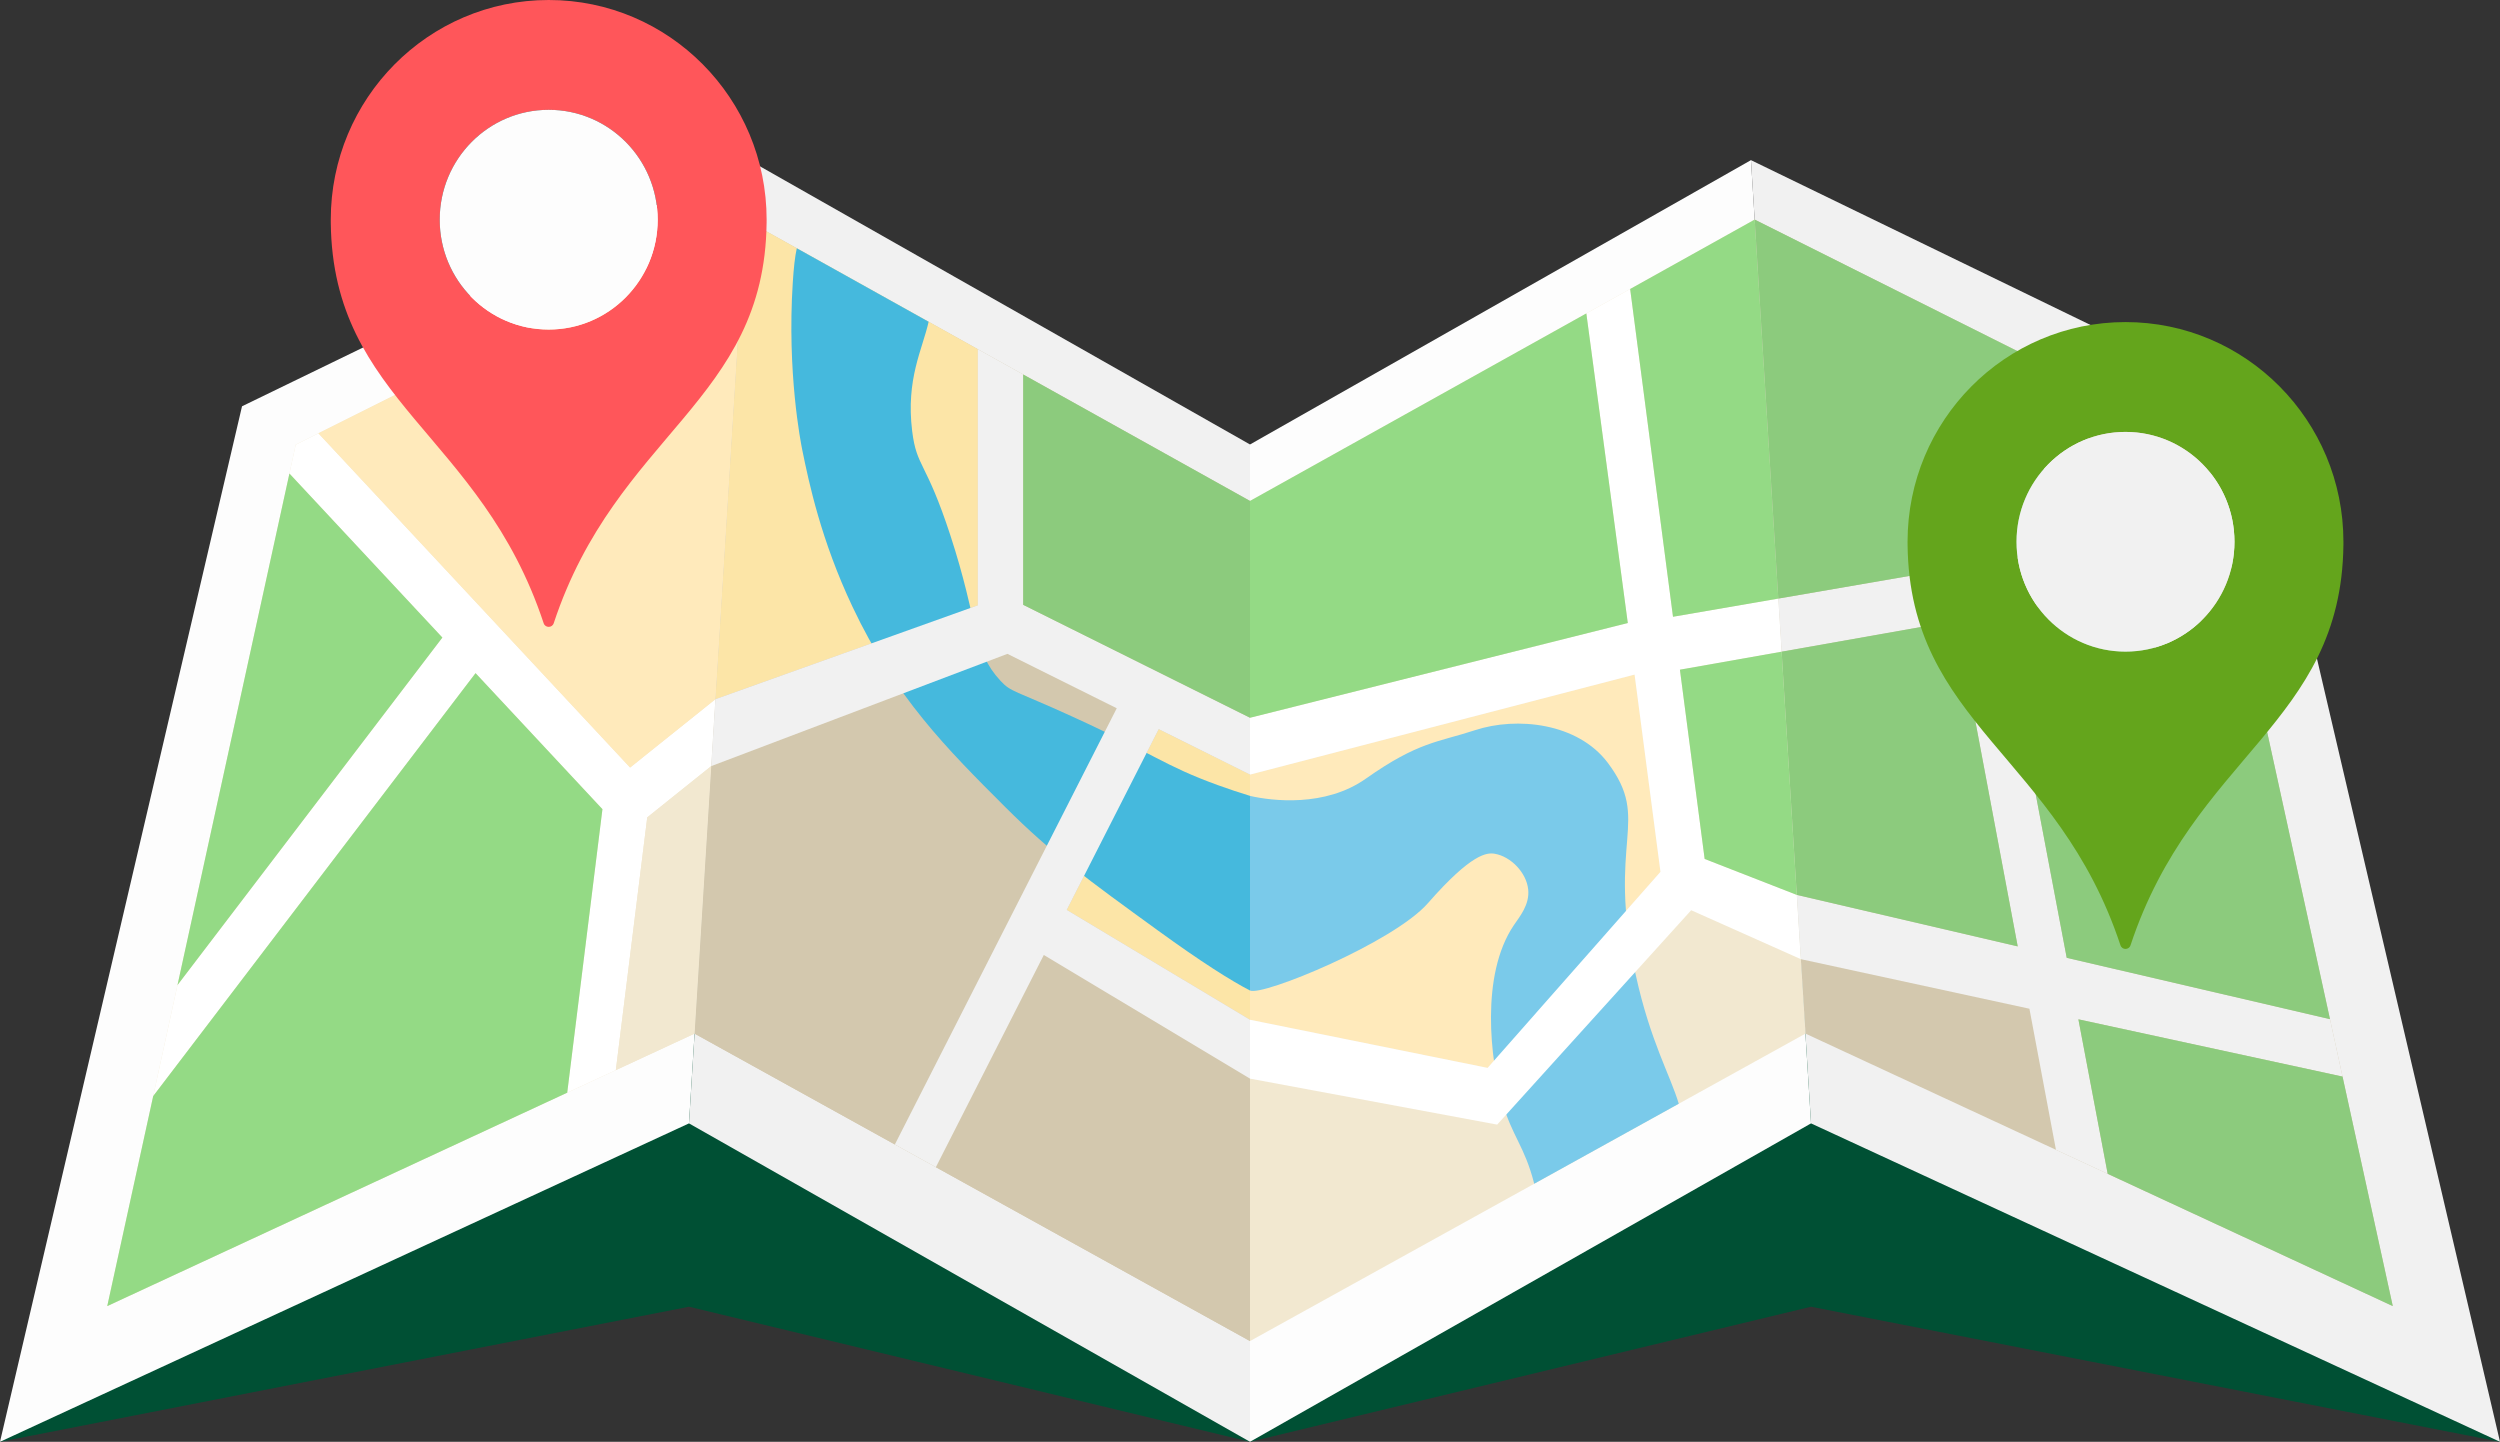<?xml version="1.0" encoding="UTF-8"?> <svg xmlns="http://www.w3.org/2000/svg" width="189" height="109" viewBox="0 0 189 109" fill="none"><rect x="0" y="0" width="189" height="109" fill="#333333" stroke="none"/><g clip-path="url(#clip0_107_5)"><path d="M0 109L52.087 98.788L94.5 109L136.913 98.788L189 109L143.615 55.931L64.004 57.319L0 109Z" fill="#005034"></path><path d="M56.627 12.106L18.297 30.715L0 109L52.087 84.928L56.627 12.106Z" fill="#FDFDFD"></path><path d="M56.347 16.6L52.507 78.14L8.108 98.74L22.36 33.616L56.347 16.6Z" fill="#F2E8D0"></path><path d="M94.5 33.602L56.627 12.106L52.087 84.928L94.5 109V33.602Z" fill="#F1F1F1"></path><path d="M189 109L136.914 84.929L132.373 12.107L170.704 30.715L181.843 78.378L182.838 82.635L189 109Z" fill="#F1F1F1"></path><path d="M94.5 33.602L132.373 12.106L136.913 84.928L94.5 109V33.602Z" fill="#FDFDFD"></path><path d="M94.5 37.871V101.385L52.507 78.14L56.347 16.6L94.5 37.871Z" fill="#D3C8AE"></path><path d="M180.893 98.74L159.341 88.741L155.43 86.926L136.493 78.14L136.141 72.512L135.839 67.655L134.692 49.268L134.441 45.252L132.654 16.6L153.151 26.863H153.152L157.123 28.851L166.641 33.616L170.199 49.87L171.399 55.357L176.146 77.049L177.096 81.39L180.893 98.74Z" fill="#D3C8AE"></path><path d="M136.493 78.14L94.5 101.385V37.871L132.654 16.6L136.493 78.14Z" fill="#F2E8D0"></path><path d="M54.085 52.859L53.769 57.918L48.932 61.792L46.558 80.9L42.88 82.606L45.544 61.175L35.952 50.89L11.582 82.864L13.418 74.472L33.443 48.199L21.88 35.8L22.358 33.617L22.36 33.616L24.073 32.758L47.635 58.026L54.085 52.859Z" fill="white"></path><path d="M13.418 74.471L33.443 48.199L21.88 35.8L13.418 74.471Z" fill="#94DA85"></path><path d="M8.108 98.74L42.881 82.607L45.544 61.175L35.952 50.89L11.582 82.864L8.108 98.74Z" fill="#94DA85"></path><path d="M53.769 57.918L52.507 78.14L67.651 86.522L84.427 53.545L76.162 49.431L53.769 57.918Z" fill="#D3C8AE"></path><path d="M48.932 61.792L53.769 57.918L52.507 78.14L46.557 80.901L48.932 61.792Z" fill="#F2E8D0"></path><path d="M70.751 88.239L94.5 101.385V81.544L78.912 72.196L70.751 88.239Z" fill="#D3C8AE"></path><path d="M94.5 77.095V58.559L123.574 51L125.531 65.91L112.464 80.732L94.5 77.095Z" fill="#FFEABB"></path><path d="M126.914 83.443L115.987 89.491C115.25 86.598 114.294 85.905 113.547 83.223C112.701 80.184 111.883 73.734 114.449 69.941C114.892 69.287 115.652 68.389 115.532 67.243C115.399 65.965 114.213 64.751 113.005 64.545C112.433 64.447 111.278 64.477 107.951 68.28C105.36 71.242 95.435 75.336 94.499 74.884V60.169C96.157 60.553 100.18 61.04 103.257 58.867C107.245 56.053 108.719 56.123 111.501 55.205C114.67 54.159 119.278 54.648 121.55 57.67C124.888 62.112 121.418 63.445 123.656 73.676C124.759 78.725 126.275 81.283 126.914 83.443Z" fill="#7ACAEA"></path><path d="M80.646 68.788L87.598 55.123L94.5 58.559V77.095L80.646 68.788Z" fill="#FCE5A7"></path><path d="M136.141 72.512L127.853 68.813L113.186 85.021L94.5 81.544V77.095L112.464 80.732L125.531 65.91L123.574 50.999L94.5 58.559V54.262L123.061 47.099L119.926 23.696L123.24 21.848L126.479 46.627L134.441 45.253L134.692 49.268L127.552 50.531L127.002 50.629L128.872 64.936L135.838 67.655L136.141 72.512Z" fill="white"></path><path d="M157.126 77.061L159.341 88.741L155.43 86.926L153.424 76.259L136.141 72.512L135.838 67.655H135.839L152.539 71.548L147.908 46.926L134.692 49.268L134.441 45.253L155.501 41.614L153.151 26.863H153.152L157.123 28.851L159.313 41.31L170.199 49.87L171.399 55.357L157.922 45.187L151.301 46.336L156.244 72.411L176.147 77.049L177.096 81.39L157.126 77.061Z" fill="#F1F1F1"></path><path d="M123.24 21.848L126.479 46.627L134.441 45.252L132.654 16.6L123.24 21.848Z" fill="#94DA85"></path><path d="M132.654 16.6L153.151 26.863L155.501 41.614L134.441 45.252L132.654 16.6Z" fill="#8CCB7D"></path><path d="M151.301 46.336L157.922 45.187L171.399 55.357L176.147 77.049L156.244 72.411L151.301 46.336Z" fill="#8CCB7D"></path><path d="M157.126 77.061L177.096 81.39L180.893 98.74L159.341 88.741L157.126 77.061Z" fill="#8CCB7D"></path><path d="M134.692 49.268L147.908 46.926L152.539 71.548L135.839 67.655L134.692 49.268Z" fill="#8CCB7D"></path><path d="M134.692 49.268L127.002 50.629L128.872 64.936L135.839 67.655L134.692 49.268Z" fill="#94DA85"></path><path d="M56.347 16.6L73.924 26.399V45.762L54.085 52.859L56.347 16.6Z" fill="#FCE5A7"></path><path d="M56.347 16.6L24.073 32.758L47.635 58.026L54.085 52.859L56.347 16.6Z" fill="#FFEABB"></path><path d="M94.5 60.168V74.884C93.029 74.119 90.846 72.743 87.553 70.355C82.192 66.467 79.512 64.523 75.999 61.016C71.626 56.65 67.675 52.705 64.446 45.865C62.071 40.834 61.161 36.514 60.655 34.036C60.536 33.449 59.498 28.184 59.933 21.376C60.007 20.216 60.1 19.386 60.238 18.769L70.204 24.325C69.732 26.422 68.478 28.658 68.959 32.583C69.3 35.36 69.998 34.81 71.847 40.469C73.996 47.045 73.508 49.178 75.638 51.469C76.453 52.346 76.633 52.149 81.054 54.167C87.228 56.985 87.982 57.872 92.066 59.355C92.919 59.665 93.734 59.934 94.5 60.167V60.168Z" fill="#45B9DD"></path><path d="M94.5 58.559V54.262L77.354 45.726V28.311L73.924 26.399V45.762L54.085 52.859L53.769 57.918L76.162 49.431L84.427 53.545L67.651 86.522L70.751 88.239L78.912 72.196L94.5 81.544V77.095L80.646 68.788L87.598 55.123L94.5 58.559Z" fill="#F1F1F1"></path><path d="M94.5 37.871L119.926 23.696L123.061 47.099L94.5 54.262V37.871Z" fill="#94DA85"></path><path d="M77.354 28.311V45.726L94.5 54.262V37.87L77.354 28.311Z" fill="#8CCB7D"></path><path d="M41.481 0C32.382 0 25.006 7.436 25.006 16.609V16.61C25.006 16.691 25.006 16.771 25.007 16.851C25.162 30.37 36.354 32.773 41.1 47.115C41.222 47.484 41.74 47.484 41.862 47.115C46.607 32.772 57.801 30.37 57.955 16.851C57.956 16.771 57.957 16.691 57.957 16.61V16.609C57.957 7.436 50.58 0 41.481 0ZM41.481 24.913C36.931 24.913 33.243 21.195 33.243 16.609C33.243 12.023 36.931 8.304 41.481 8.304C46.032 8.304 49.719 12.022 49.719 16.609C49.719 21.196 46.031 24.913 41.481 24.913Z" fill="#FF565A"></path><path d="M49.72 16.608C49.72 21.195 46.032 24.913 41.481 24.913C36.931 24.913 33.242 21.195 33.242 16.608C33.242 12.021 36.93 8.302 41.481 8.302C46.033 8.302 49.72 12.02 49.72 16.608Z" fill="#FDFDFD"></path><path d="M160.687 24.349C151.587 24.349 144.211 31.785 144.211 40.958V40.959C144.211 41.04 144.212 41.12 144.213 41.199C144.367 54.718 155.561 57.122 160.306 71.463C160.428 71.832 160.946 71.832 161.068 71.463C165.814 57.121 177.007 54.718 177.162 41.199C177.163 41.12 177.163 41.04 177.163 40.959V40.958C177.163 31.785 169.787 24.349 160.687 24.349H160.687ZM160.687 49.262C156.138 49.262 152.449 45.544 152.449 40.958C152.449 36.372 156.138 32.653 160.687 32.653C165.236 32.653 168.925 36.371 168.925 40.958C168.925 45.545 165.237 49.262 160.687 49.262Z" fill="#64A51C"></path><path d="M168.925 40.958C168.925 45.544 165.237 49.262 160.687 49.262C156.136 49.262 152.449 45.544 152.449 40.958C152.449 36.372 156.138 32.653 160.687 32.653C165.236 32.653 168.925 36.371 168.925 40.958Z" fill="#F1F1F1"></path></g><defs><clipPath id="clip0_107_5"><rect width="189" height="109" fill="white"></rect></clipPath></defs></svg> 